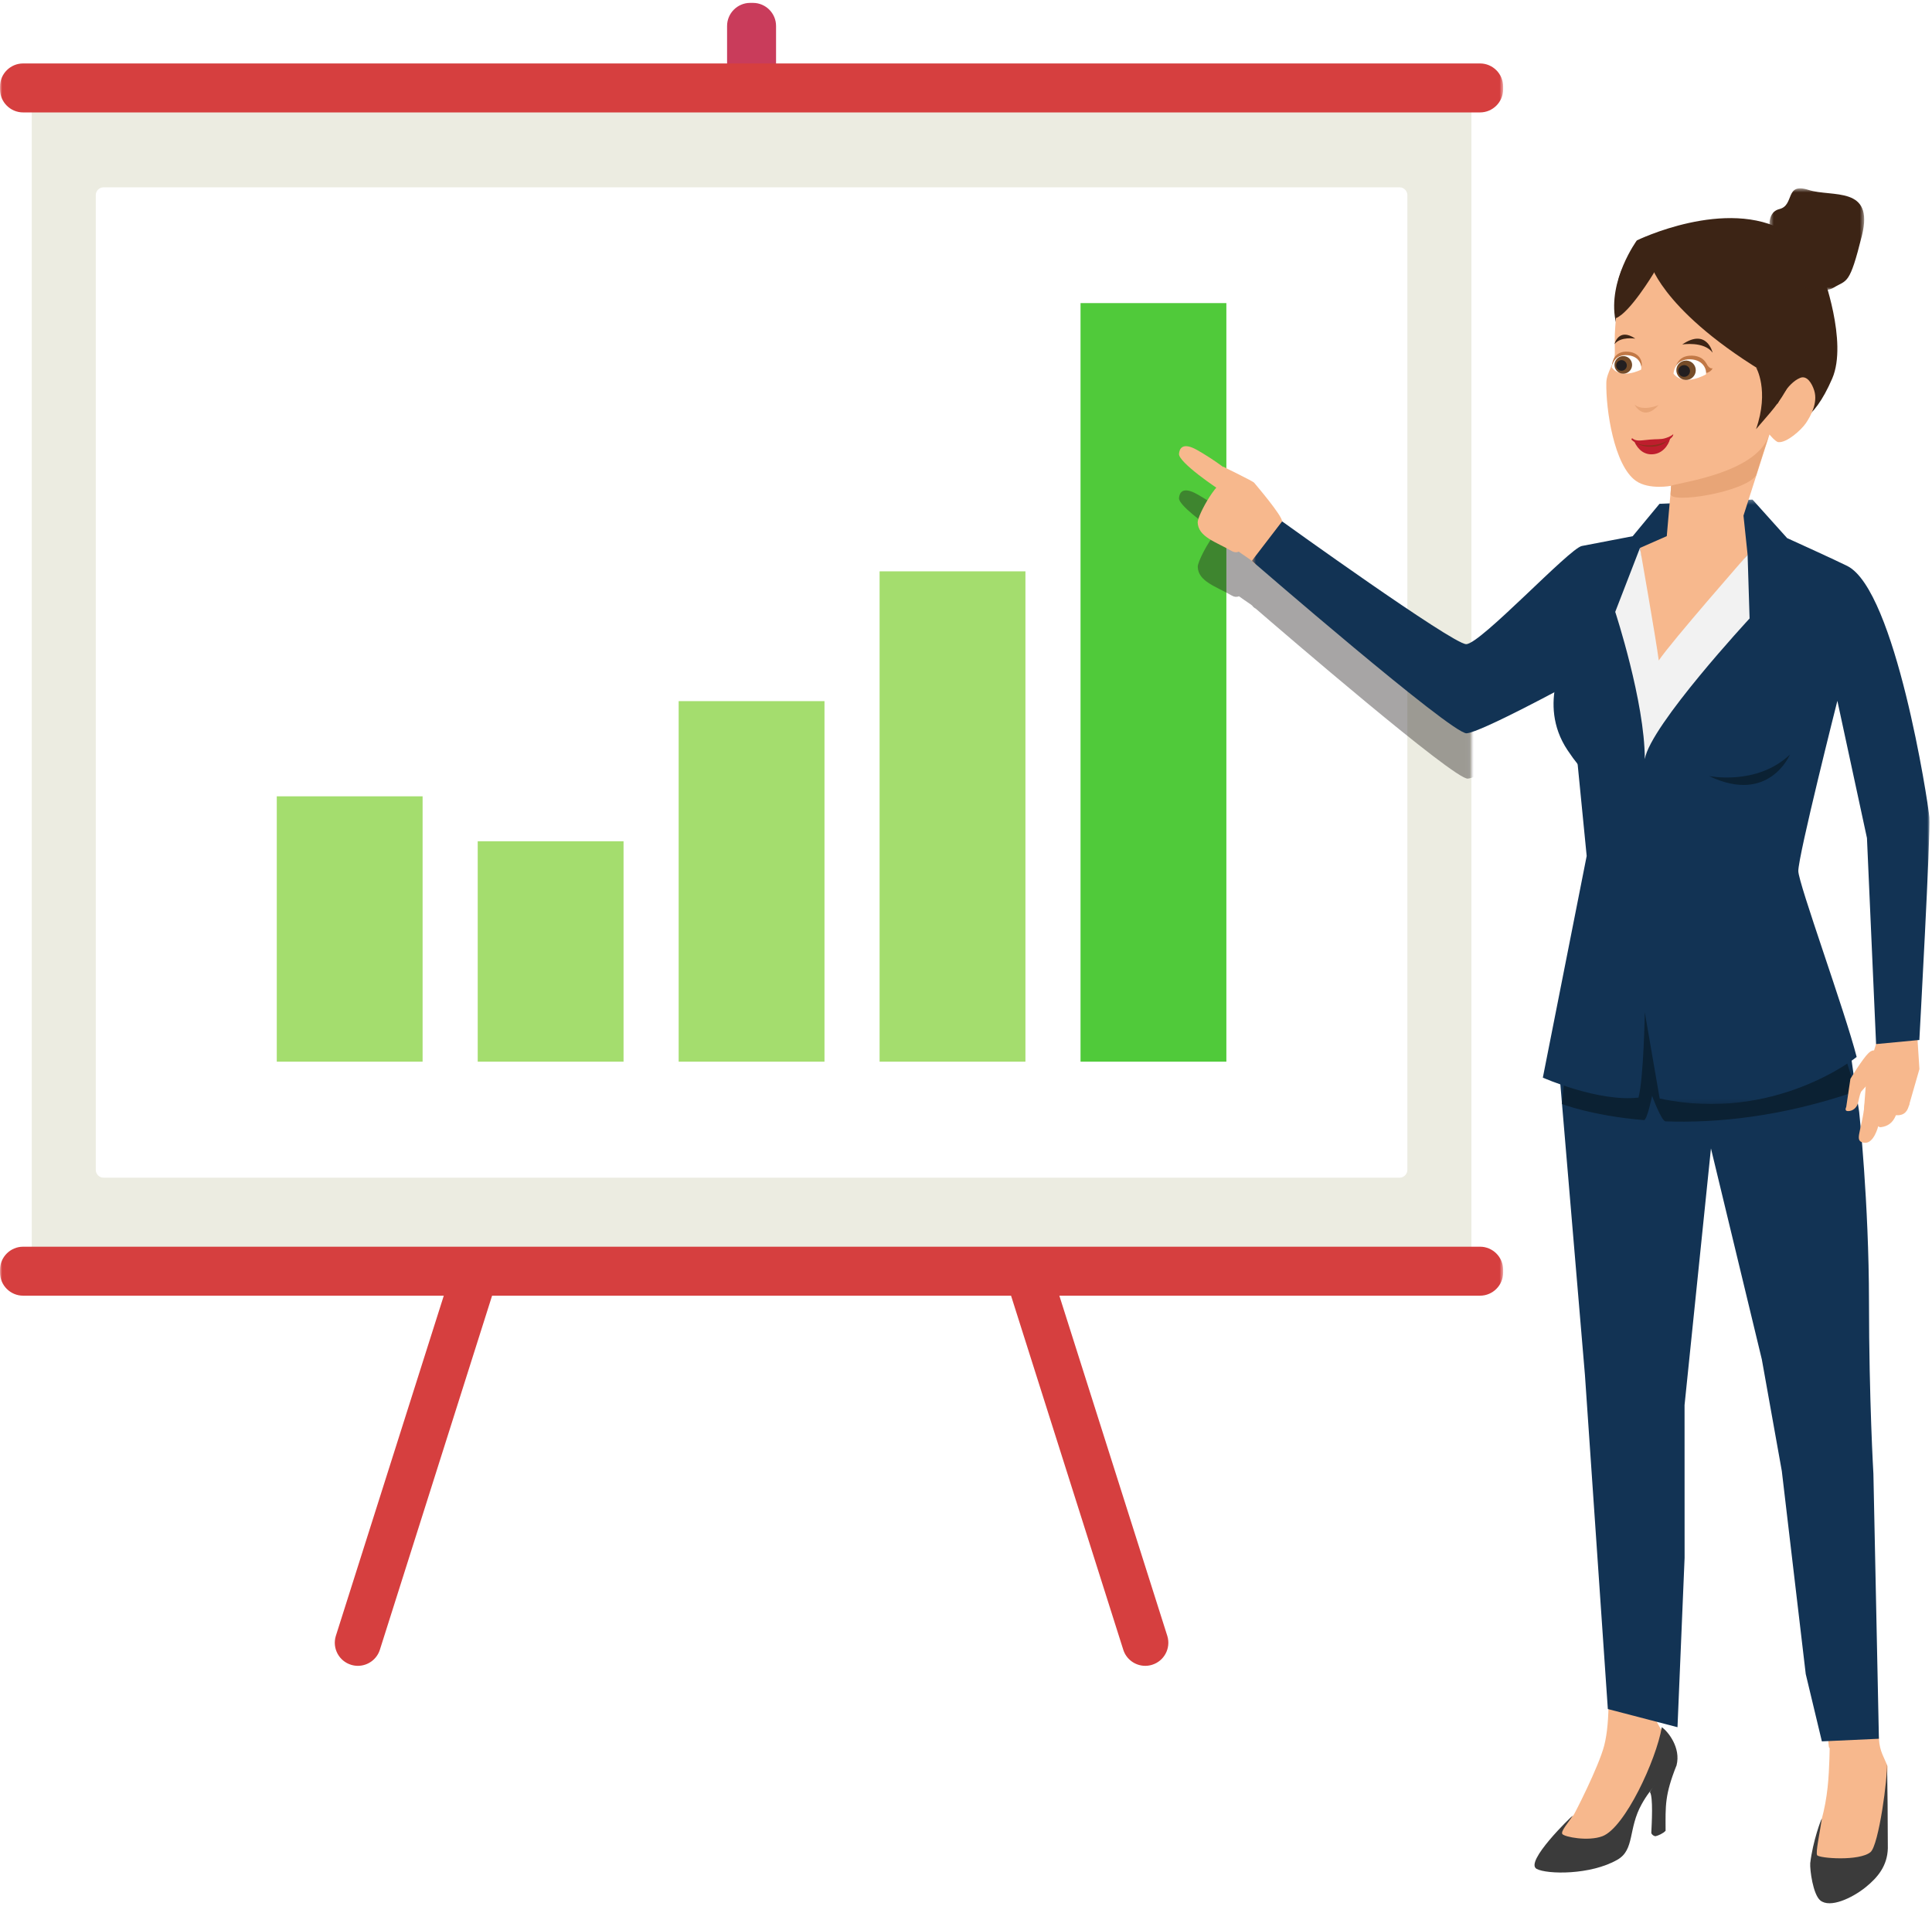 <?xml version="1.0" encoding="UTF-8"?>
<svg width="449px" height="443px" viewBox="0 0 449 443" version="1.1" xmlns="http://www.w3.org/2000/svg" xmlns:xlink="http://www.w3.org/1999/xlink">
    <!-- Generator: Sketch 48.2 (47327) - http://www.bohemiancoding.com/sketch -->
    <title>Visuel</title>
    <desc>Created with Sketch.</desc>
    <defs>
        <polygon id="path-1" points="0 387.242 349.332 387.242 349.332 0.67 0 0.67"></polygon>
        <polygon id="path-3" points="0.376 274.768 334.956 274.768 334.956 0.786 0.376 0.786"></polygon>
        <filter x="-18.3%" y="-22.4%" width="136.6%" height="144.8%" filterUnits="objectBoundingBox" id="filter-5">
            <feGaussianBlur stdDeviation="5" in="SourceGraphic"></feGaussianBlur>
        </filter>
        <polygon id="path-6" points="158.012 0.258 158.012 140.764 0.522 140.764 0.522 0.258"></polygon>
        <polygon id="path-8" points="22.519 0.562 0.505 0.562 0.505 24.288 22.519 24.288 22.519 0.562"></polygon>
    </defs>
    <g id="Hero/Conseil" stroke="none" stroke-width="1" fill="none" fill-rule="evenodd" transform="translate(-870, -126)">
        <g id="Visuel" transform="translate(870, 126)">
            <g id="Illustration/Powerpoint">
                <g id="Page-1">
                    <g id="Group-6" transform="translate(77.799, 0.365)">
                        <path d="M196.791,208.756 L139.745,208.756 L139.524,208.025 C138.667,205.189 135.674,203.585 132.838,204.441 C130.798,205.057 129.401,206.782 129.093,208.756 L64.64,208.756 C64.333,206.782 62.937,205.057 60.896,204.441 C58.061,203.585 55.067,205.188 54.209,208.025 L53.989,208.756 L17.361,208.756 L17.361,245.709 L42.824,245.709 L0.238,379.961 C-0.619,382.797 0.986,385.79 3.821,386.647 C4.339,386.803 4.861,386.878 5.375,386.878 C7.678,386.878 9.807,385.382 10.508,383.063 L54.031,245.709 L139.703,245.709 L183.227,383.063 C183.927,385.382 186.055,386.878 188.359,386.878 C188.872,386.878 189.396,386.802 189.912,386.647 C192.748,385.79 194.352,382.797 193.496,379.961 L150.909,245.709 L196.791,245.709 L196.791,208.756 Z" id="Fill-1" fill="#D63F3F"></path>
                        <path d="M96.539,198.767 C93.589,198.767 91.175,196.353 91.175,193.403 L91.175,5.67 C91.175,2.719 93.589,0.306 96.539,0.306 L97.194,0.306 C100.145,0.306 102.558,2.719 102.558,5.67 L102.558,193.403 C102.558,196.353 100.145,198.767 97.194,198.767 L96.539,198.767 Z" id="Fill-4" fill="#C93C5B"></path>
                    </g>
                    <mask id="mask-2" fill="white">
                        <use xlink:href="#path-1"></use>
                    </mask>
                    <g id="Clip-8"></g>
                    <polygon id="Fill-7" fill="#ECECE1" mask="url(#mask-2)" points="7.376 294.768 341.956 294.768 341.956 20.786 7.376 20.786"></polygon>
                    <path d="M327.075,271.946 C327.075,272.948 326.256,273.767 325.254,273.767 L24.078,273.767 C23.076,273.767 22.257,272.948 22.257,271.946 L22.257,45.368 C22.257,44.367 23.076,43.547 24.078,43.547 L325.254,43.547 C326.256,43.547 327.075,44.367 327.075,45.368 L327.075,271.946 Z" id="Fill-10" fill="#FFFFFF" mask="url(#mask-2)"></path>
                    <path d="M349.332,20.77 C349.332,23.72 346.918,26.134 343.968,26.134 L5.364,26.134 C2.414,26.134 0,23.72 0,20.77 L0,20.115 C0,17.164 2.414,14.751 5.364,14.751 L343.968,14.751 C346.918,14.751 349.332,17.164 349.332,20.115 L349.332,20.77 Z" id="Fill-11" fill="#D63F3F" mask="url(#mask-2)"></path>
                    <path d="M349.332,295.833 C349.332,298.783 346.918,301.197 343.968,301.197 L5.364,301.197 C2.414,301.197 0,298.783 0,295.833 L0,295.177 C0,292.227 2.414,289.813 5.364,289.813 L343.968,289.813 C346.918,289.813 349.332,292.227 349.332,295.177 L349.332,295.833 Z" id="Fill-12" fill="#D63F3F" mask="url(#mask-2)"></path>
                    <polygon id="Fill-13" fill="#A4DD6E" mask="url(#mask-2)" points="64.323 246.8 98.214 246.8 98.214 185.114 64.323 185.114"></polygon>
                    <polygon id="Fill-14" fill="#A4DD6E" mask="url(#mask-2)" points="111.022 246.8 144.913 246.8 144.913 195.561 111.022 195.561"></polygon>
                    <polygon id="Fill-15" fill="#A4DD6E" mask="url(#mask-2)" points="157.721 246.8 191.612 246.8 191.612 162.987 157.721 162.987"></polygon>
                    <polygon id="Fill-16" fill="#A4DD6E" mask="url(#mask-2)" points="204.419 246.8 238.31 246.8 238.31 132.815 204.419 132.815"></polygon>
                    <polygon id="Fill-17" fill="#50CA3A" mask="url(#mask-2)" points="251.118 246.8 285.009 246.8 285.009 70.459 251.118 70.459"></polygon>
                </g>
            </g>
            <g id="shadow" transform="translate(7, 20)">
                <mask id="mask-4" fill="white">
                    <use xlink:href="#path-3"></use>
                </mask>
                <g id="Mask"></g>
                <path d="M333.983,140.196 C330.725,140.11 291.057,111.547 291.057,111.547 C291.064,110.167 284.859,102.94 284.542,102.534 C284.225,102.127 277.74,99.028 277.427,98.827 C277.396,98.807 277.357,98.825 277.317,98.86 C275.404,97.433 273.059,95.924 271.24,94.897 C267.775,92.94 267.083,94.623 267.001,95.8 C266.896,97.325 272.399,101.449 275.702,103.673 C273.564,106.192 271.327,110.675 271.36,111.775 C271.461,115.176 275.621,116.329 279.291,118.459 C279.883,118.802 280.433,118.821 280.944,118.613 C282.597,119.812 283.868,120.592 283.993,120.76 C284.264,121.124 284.542,121.351 284.821,121.476 C291.091,126.893 330.977,161.24 334.107,160.999 C335.958,160.857 342.922,157.459 348.884,154.394 L348.884,127.777 C342.511,133.83 335.728,140.242 333.983,140.196" id="Mask" fill-opacity="0.4" fill="#231F20" filter="url(#filter-5)" mask="url(#mask-4)"></path>
            </g>
            <g id="Illustration/business-woman" transform="translate(274, 43)">
                <g id="Page-1">
                    <path d="M109.436,373.575 C109.66,373.083 111.575,370.089 113.505,367.354 C113.641,367.481 115.485,367.247 115.634,367.363 C112.872,374.317 113.065,376.71 113.087,382.58 C112.536,383.202 111.405,383.695 110.76,383.849 C110.29,383.849 109.739,383.331 109.768,383.019 C109.863,381.044 110.23,374.647 109.436,373.575" id="Fill-1" fill="#3B3B3B"></path>
                    <path d="M98.826,362.756 C100.253,357.19 100.022,348.082 99.089,337.171 C102.902,337.411 106.707,337.76 110.498,338.249 C109.96,344.616 109.804,350.468 110.416,355.296 C110.796,358.3 114.036,360.814 113.81,363.089 C113.585,365.358 104.365,384.248 96.307,386.121 C93.55,386.76 89.312,387.149 87.614,383.849 C89.032,382.041 90.097,380.389 91.681,378.976 C91.839,378.835 97.548,367.726 98.826,362.756" id="Fill-3" fill="#F7B88D"></path>
                    <path d="M91.515,379.071 C90.491,380.688 88.633,382.729 89.097,383.349 C89.608,384.032 95.103,385.099 98.409,383.849 C103.626,381.881 110.918,366.106 112.207,358.509 C113.608,359.452 116.697,363.278 115.634,367.364 C112.537,369.877 109.713,372.437 107.524,376.411 C104.341,382.105 105.953,386.972 101.9,389.31 C95.635,392.919 85.575,392.733 83.133,391.458 C80.161,389.904 91.219,379.197 91.515,379.071" id="Fill-5" fill="#3B3B3B"></path>
                    <path d="M149.328,380.054 C150.795,374.637 151.002,370.2 151.16,365.819 C151.373,359.902 150.977,368.041 150.719,356.707 C154.281,357.154 157.831,357.709 161.36,358.408 C160.494,364.969 162.359,356.169 162.661,361.193 C162.843,364.244 163.904,365.514 164.669,367.617 C164.659,373.126 161.991,391.666 158.482,392.175 C156.879,392.41 151.061,392.04 147.863,391.281 C147.185,385.318 148.852,381.822 149.328,380.054" id="Fill-7" fill="#F7B88D"></path>
                    <path d="M146.701,390.108 C147.319,384.955 149.241,379.832 149.407,379.759 C148.901,383.2 147.924,387.595 148.305,388.259 C148.722,388.991 158.124,389.712 160.709,387.547 C162.646,385.922 164.777,369.877 164.494,367.08 C164.658,367.069 164.753,385.986 164.736,386.659 C164.626,390.668 162.474,393.372 159.586,395.703 C156.411,398.264 151.286,400.632 149.034,398.772 C147.347,397.379 146.594,391.669 146.701,390.108" id="Fill-9" fill="#3B3B3B"></path>
                    <path d="M157.142,209.368 L158.07,215.455 C158.07,215.455 160.339,236.524 160.355,259.566 C160.37,282.608 161.382,299.6 161.382,299.6 L162.661,361.193 L149.406,361.803 L145.657,346.15 L140.098,298.972 L135.452,273.011 L123.628,223.968 L117.493,283.632 L117.503,319.132 L115.853,358.51 L99.664,354.288 L94.343,276.636 L89.015,213.639 L88.582,208.51 L95.147,186.579 L143.674,182.934 L156.171,202.465 L157.142,209.368" id="Fill-11" fill="#123354"></path>
                    <path d="M89.016,213.639 C89.016,213.639 96.01,216.379 108.048,217.381 C108.791,217.443 109.95,211.743 109.95,211.743 C109.95,211.743 112.133,217.643 113.069,217.676 C124.645,218.081 139.829,216.729 157.344,210.693 L147.876,180.59 L92.246,180.59 L89.016,213.639 Z" id="Fill-13" fill="#0B2133"></path>
                    <polygon id="Fill-15" fill="#F7B88D" points="171.571 197.684 172.078 205.522 169.647 213.979 159.197 214.833 159.798 206.801 162.357 198.527"></polygon>
                    <path d="M162.26,201.391 C162.091,201.425 161.432,200.67 160.262,201.783 C158.828,203.148 156.04,207.782 156.04,207.782 L155.064,214.349 C155.064,214.349 154.555,215.272 155.448,215.29 C156.53,215.312 157.528,214.574 157.83,213.301 C157.971,212.704 158.181,211.511 158.519,210.784 L160.324,208.755 L160.399,207.177 L162.26,201.391 Z" id="Fill-17" fill="#F7B88D"></path>
                    <path d="M167.563,212.713 C166.875,215.909 166.356,218.587 163.154,219.025 C162.696,219.088 162.504,218.787 162.504,218.787 C162.504,218.787 161.498,223.005 159.196,222.64 C156.91,222.277 158.439,220.455 159.196,214.833 C159.955,209.211 160.149,206.116 161.752,206.259 C163.355,206.401 164.157,206.3 165.058,207.203 C165.96,208.104 167.563,212.713 167.563,212.713" id="Fill-19" fill="#F7B88D"></path>
                    <path d="M169.692,211.085 C169.667,212.137 169.929,212.991 169.647,213.979 C169.366,214.968 168.79,216.495 166.461,216.22 C164.131,215.944 165.183,213.364 165.208,212.989 C165.233,212.613 166.836,210.759 167.237,210.609 C167.638,210.458 169.692,211.085 169.692,211.085" id="Fill-21" fill="#F7B88D"></path>
                    <path d="M18.557,75.907 C17.998,77.028 15.9,87.209 12.244,85.088 C8.588,82.966 4.444,81.817 4.343,78.428 C4.295,76.792 9.296,67.617 11.471,68.714 C13.645,69.81 19.096,74.825 18.557,75.907" id="Fill-23" fill="#F7B88D"></path>
                    <path d="M23.965,78.202 C23.972,76.827 17.791,69.628 17.475,69.223 C17.16,68.818 10.699,65.73 10.387,65.53 C10.075,65.33 9.1,68.182 10.762,69.225 C12.425,70.269 15.137,73.536 15.137,73.536 C15.137,73.536 7.316,79.433 9.598,81.674 C12.79,84.808 16.705,87.079 16.928,87.379 C19.23,90.472 22.022,83.962 22.022,83.962 L23.965,78.202 Z" id="Fill-25" fill="#F7B88D"></path>
                    <path d="M0.001,62.515 C0.082,61.342 0.771,59.666 4.224,61.615 C7.713,63.585 13.16,67.342 13.692,68.842 C14.148,70.128 12.673,72.767 10.686,71.642 C8.698,70.517 -0.131,64.439 0.001,62.515" id="Fill-27" fill="#F7B88D"></path>
                    <g id="Group-31" transform="translate(16.406, 72.875)">
                        <mask id="mask-7" fill="white">
                            <use xlink:href="#path-6"></use>
                        </mask>
                        <g id="Clip-30"></g>
                        <path d="M157.986,74.121 C157.67,70.433 150.097,21.387 138.937,15.707 C136.527,14.48 124.924,9.213 124.924,9.213 L116.883,0.258 L95.274,1.235 L89.033,8.773 C89.033,8.773 80.124,10.486 77.219,11.045 C74.315,11.603 53.567,33.952 50.321,33.866 C47.075,33.78 7.559,5.327 7.559,5.327 L0.522,14.504 C0.522,14.504 47.059,54.85 50.444,54.59 C53.83,54.33 74.403,43.131 74.403,43.131 L78.34,83.105 L68.153,134.637 C68.153,134.637 81.093,140.357 90.378,139.27 C91.59,134.797 91.846,119.434 91.846,119.434 L95.304,139.486 C122.059,145.215 141.086,129.827 141.086,129.827 C138.36,119.186 127.556,89.521 127.525,86.621 C127.486,83.081 136.601,47.038 136.601,47.038 L143.479,78.939 L145.6,126.834 L155.653,125.879 C155.653,125.879 158.303,77.809 157.986,74.121" id="Fill-29" fill="#123354" mask="url(#mask-7)"></path>
                    </g>
                    <path d="M103.496,35.314 C103.496,35.314 101.808,33.385 101.434,31.462 C99.63,22.151 106.411,12.882 106.411,12.882 C106.411,12.882 127.232,2.712 141.108,10.868 C146.484,14.026 149.513,20.508 149.513,20.508 C149.513,20.508 155.493,36.484 151.808,45.003 C142.861,65.691 133.564,49.602 133.564,49.602 L106.308,43.832 L103.496,35.314 Z" id="Fill-32" fill="#3C2415"></path>
                    <path d="M137.227,58.002 L131.188,76.866 L132.146,85.957 L110.601,113.402 L107.132,84.371 L113.361,81.632 L114.381,69.934 C114.381,69.934 109.239,70.926 106.195,68.786 C101.096,65.202 99.183,52.159 99.314,45.93 C99.364,43.576 101.293,41.384 101.287,39.029 C101.281,36.447 101.223,35.169 101.357,33.484 C101.492,31.798 101.82,21.567 106.492,18.821 C109.056,17.313 110.467,19.82 113.439,19.989 C116.735,20.176 122.815,18.343 126.09,18.776 C127.908,19.018 130.509,20.016 132.839,20.903 C135.179,21.793 136.313,25.161 136.475,26.526 C136.859,29.743 137.395,33.3 138.379,34.743 C140.165,37.363 140.33,39.069 139.808,43.674 C139.679,44.797 138.617,46.661 137.747,48.095 C136.474,50.193 138.279,50.577 138.279,50.577 L139.114,50.833 C139.114,50.833 141.294,46.092 144.365,44.84 C145.928,44.202 147.099,46.092 147.628,47.782 C148.542,50.696 146.713,53.857 145.706,55.35 C144.612,56.965 141.221,59.997 139.283,59.779 C138.608,59.701 137.227,58.002 137.227,58.002" id="Fill-34" fill="#F7B88D"></path>
                    <path d="M137.227,57.807 C137.227,57.807 134.82,65.16 134.128,67.488 C131.564,71.41 114.116,74.208 114.247,71.82 L114.353,69.899 C116.995,69.066 134.723,66.767 137.227,57.807" id="Fill-36" fill="#E8A577"></path>
                    <path d="M109.68,18.583 C109.68,18.583 113.091,30.741 140.215,46.04 C140.215,46.04 153.008,3.767 109.68,18.583" id="Fill-38" fill="#3C2415"></path>
                    <path d="M111.71,207.512 L104.795,207.811" id="Fill-40" fill="#514448"></path>
                    <path d="M132.146,85.957 L132.606,100.772 C132.606,100.772 109.559,125.642 108.252,133.47 C108.257,120.173 101.383,99.239 101.383,99.239 L107.132,84.371 C107.132,84.371 110.861,105.59 111.502,110.538 C114.247,106.371 132.146,85.957 132.146,85.957" id="Fill-44" fill="#F2F2F2"></path>
                    <path d="M90.288,108.92 C90.288,108.92 82.997,120.434 90.288,131.371 C97.58,142.309 97.445,135.017 97.445,135.017 L90.288,108.92 Z" id="Fill-46" fill="#123354"></path>
                    <path d="M110.209,20.694 C110.209,20.694 104.742,29.748 101.551,30.95 C101.551,30.95 100.184,19.034 106.434,15.698 C112.684,12.361 111.872,18.114 110.209,20.694" id="Fill-48" fill="#3C2415"></path>
                    <g id="Group-52" transform="translate(136.719, 0.219)">
                        <mask id="mask-9" fill="white">
                            <use xlink:href="#path-8"></use>
                        </mask>
                        <g id="Clip-51"></g>
                        <path d="M0.867,11.537 C0.867,11.537 -0.741,6.272 2.827,5.38 C6.395,4.489 4.026,-0.86 9.556,0.923 C15.086,2.706 24.892,-0.134 21.995,11.537 C19.097,23.208 18.556,21.742 15.411,23.655 C12.265,25.566 5.058,22.54 5.058,22.54 L0.867,11.537 Z" id="Fill-50" fill="#3C2415" mask="url(#mask-9)"></path>
                    </g>
                    <path d="M134.107,42.405 C134.107,42.405 137.261,47.712 134.107,56.762 C137.54,52.689 139.372,51.073 141.979,46.04 L134.107,42.405 Z" id="Fill-53" fill="#3C2415"></path>
                    <path d="M116.949,37.08 C116.949,37.08 121.982,36.254 124.011,38.973 C124.011,38.973 122.692,33.181 116.949,37.08" id="Fill-55" fill="#3C2415"></path>
                    <path d="M111.458,51.171 C111.458,51.171 107.882,52.711 105.877,51.072 C105.877,51.072 107.922,55.119 111.458,51.171" id="Fill-57" fill="#E8A577"></path>
                    <path d="M106.054,35.718 C106.054,35.718 102.599,35.151 101.207,37.017 C101.207,37.017 102.111,33.041 106.054,35.718" id="Fill-59" fill="#3C2415"></path>
                    <path d="M122.861,43.174 C122.861,43.174 117.791,46.137 115.331,43.005 C115.331,43.005 115.442,39.528 119.294,39.677 C122.392,39.797 123.084,42.23 122.861,43.174" id="Fill-61" fill="#C17846"></path>
                    <path d="M107.493,42.12 C107.493,42.12 102.746,44.541 100.681,41.576 C100.681,41.576 100.962,38.432 104.443,38.767 C107.244,39.036 107.744,41.275 107.493,42.12" id="Fill-63" fill="#C17846"></path>
                    <path d="M107.389,42.935 C107.389,42.935 102.642,45.357 100.577,42.392 C100.577,42.392 100.858,39.248 104.339,39.582 C107.14,39.852 107.64,42.091 107.389,42.935" id="Fill-65" fill="#FFFFFF"></path>
                    <path d="M101.216,42.02 C101.325,43.146 102.326,43.971 103.451,43.862 C104.577,43.754 105.402,42.754 105.294,41.628 C105.185,40.501 104.185,39.676 103.058,39.785 C101.933,39.894 101.108,40.894 101.216,42.02" id="Fill-67" fill="#754C29"></path>
                    <path d="M101.605,42.074 C101.67,42.754 102.275,43.253 102.955,43.188 C103.636,43.122 104.135,42.517 104.07,41.836 C104.004,41.156 103.399,40.658 102.719,40.723 C102.037,40.789 101.539,41.394 101.605,42.074" id="Fill-69" fill="#231F20"></path>
                    <path d="M110.09,62.025 C108.968,62.204 106.671,61.69 105.733,59.344 C106.234,59.835 107.487,60.29 109.315,60.229 C110.459,60.191 111.604,60.137 114.147,58.702 C113.95,59.108 113.606,61.466 110.09,62.025" id="Fill-71" fill="#8E2E1C"></path>
                    <path d="M105.879,59.769 C107.765,61.194 112.238,61.567 114.147,58.702 C114.147,59.563 113.004,62.132 110.533,62.55 C108.256,62.933 106.699,61.551 105.879,59.769" id="Fill-73" fill="#BE1E2D"></path>
                    <path d="M105.318,58.877 C106.335,59.678 107.169,59.383 109.432,59.187 C111.094,59.043 112.005,59.165 112.887,58.896 C113.417,58.735 114.198,58.522 114.88,57.919 C114.871,58.101 114.805,58.325 114.648,58.522 C113.619,59.805 111.205,60.529 109.207,60.529 C107.8,60.529 106.237,60.257 105.222,59.263 C105.103,59.155 105.153,58.969 105.318,58.877" id="Fill-75" fill="#BE1E2D"></path>
                    <path d="M123.18,137.398 C123.18,137.398 134.295,139.704 141.979,132.413 C141.979,132.413 137.125,144.103 123.18,137.398" id="Fill-77" fill="#0B2133"></path>
                    <path d="M122.501,41.394 C122.501,41.394 123.179,42.867 124.011,42.6 C124.011,42.6 123.695,43.489 122.463,43.717 C122.463,43.717 121.624,41.723 122.501,41.394" id="Fill-79" fill="#C17846"></path>
                    <path d="M122.462,44.033 C122.462,44.033 117.392,46.996 114.933,43.864 C114.933,43.864 115.044,40.387 118.895,40.536 C121.994,40.656 122.685,43.089 122.462,44.033" id="Fill-81" fill="#FFFFFF"></path>
                    <path d="M115.613,43.415 C115.803,44.647 116.956,45.492 118.188,45.302 C119.421,45.111 120.265,43.959 120.074,42.726 C119.885,41.494 118.731,40.649 117.499,40.84 C116.267,41.03 115.423,42.183 115.613,43.415" id="Fill-83" fill="#754C29"></path>
                    <path d="M116.044,43.45 C116.158,44.194 116.855,44.705 117.6,44.59 C118.345,44.475 118.855,43.778 118.74,43.033 C118.626,42.289 117.929,41.778 117.184,41.894 C116.439,42.008 115.929,42.705 116.044,43.45" id="Fill-85" fill="#231F20"></path>
                </g>
            </g>
        </g>
    </g>
</svg>